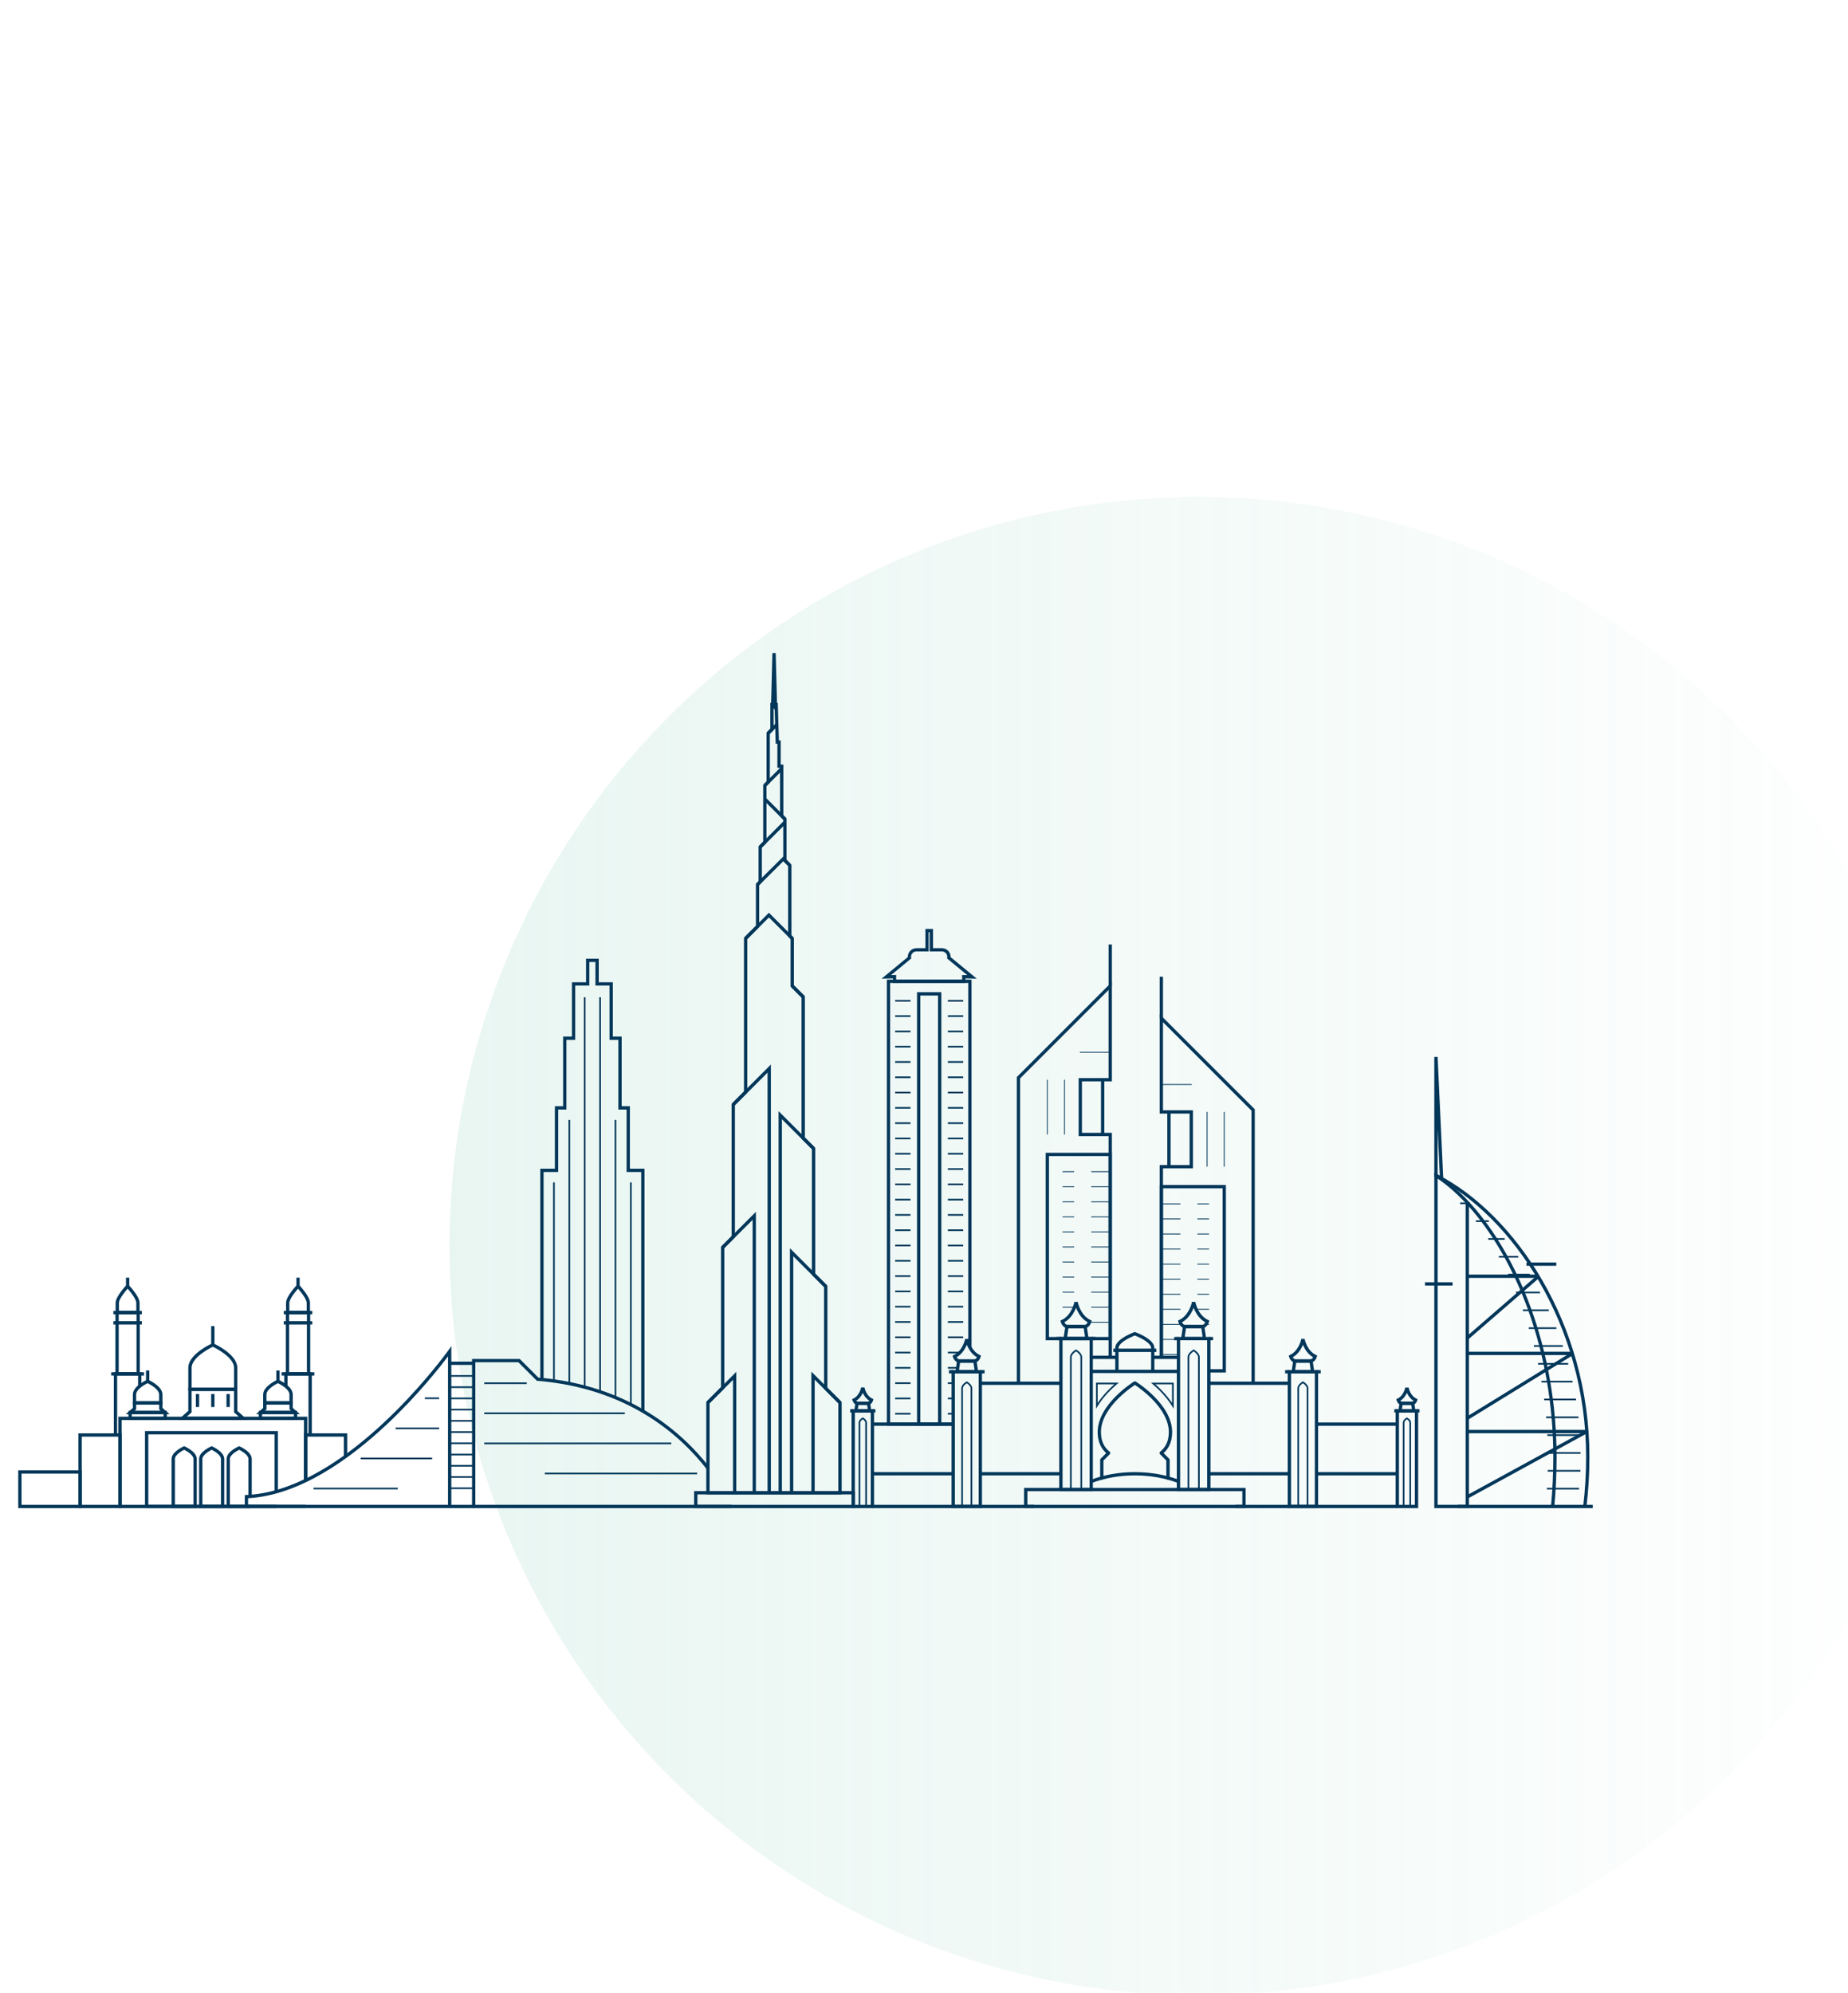 <svg xmlns="http://www.w3.org/2000/svg" version="1.1" viewBox="0 0 740 280" width="230" height="248">                                <defs>
    <style>
        .cls-1 {
        fill: #03375a;
        }
    </style>
    <linearGradient id="custom-gradient" x1="0" y1="0.5" x2="1" y2="0.5" gradientUnits="objectBoundingBox">
        <stop offset="0" stop-color="#8fd1bd" stop-opacity="1"/>
        <stop offset="1" stop-color="#8fd1bd" stop-opacity="0"/>
    </linearGradient>



</defs>
    <g>
        <circle id="Ellipse_1888" data-name="Ellipse 1888" opacity="0.2" fill="url(#custom-gradient)" cx="480" cy="240" r="300"></circle>
        <g id="Layer_1">
            <g>
                <polygon class="cls-1" points="355.12 311.94 355.12 133.3 389.04 133.3 389.04 280.57 387.71 280.57 387.71 134.63 356.44 134.63 356.44 310.62 381.71 310.62 381.71 311.94 355.12 311.94 355.12 311.94"/>
                <path class="cls-1" d="M367.21,311.94v-173.61h9.73v173.61h-9.73ZM376.28,311.28v-.66.66h0ZM368.54,310.62h7.07v-170.96h-7.07v170.96h0Z"/>
                <path class="cls-1" d="M372.74,134.63h-15.18v-1.83l-4.53.11,10.48-8.64s0-.07,0-.1h0c0-1.92,1.56-3.47,3.48-3.47h3.57v-7.71h3.05v7.71s3.57,0,3.57,0c1.92,0,3.47,1.56,3.47,3.47h0s0,.07,0,.1h0l10.48,8.64-4.53-.11v1.83h-13.85ZM358.89,133.3h26.38v-1.86l2.05.05-7.79-6.42.42-.51.66.09-.66-.09-.42.51-.29-.24.05-.37c.02-.11.02-.21.02-.3h0c0-1.19-.96-2.15-2.15-2.15h-4.9v-7.71h-.4v7.71h-4.9c-1.19,0-2.15.96-2.15,2.15h0c0,.09,0,.19.02.3h0l.05.37-8.07,6.65,2.05-.05v1.86h0Z"/>
                <g>
                    <g>
                        <polygon class="cls-1" points="358.44 142.11 358.44 141.45 364.6 141.45 364.6 142.11 358.44 142.11 358.44 142.11"/>
                        <polygon class="cls-1" points="358.44 148.23 358.44 147.57 364.6 147.57 364.6 148.23 358.44 148.23 358.44 148.23"/>
                        <polygon class="cls-1" points="358.44 154.36 358.44 153.69 364.6 153.69 364.6 154.36 358.44 154.36 358.44 154.36"/>
                        <polygon class="cls-1" points="358.44 160.48 358.44 159.82 364.6 159.82 364.6 160.48 358.44 160.48 358.44 160.48"/>
                        <polygon class="cls-1" points="358.44 166.6 358.44 165.94 364.6 165.94 364.6 166.6 358.44 166.6 358.44 166.6"/>
                        <polygon class="cls-1" points="358.44 172.73 358.44 172.06 364.6 172.06 364.6 172.73 358.44 172.73 358.44 172.73"/>
                        <polygon class="cls-1" points="358.44 178.85 358.44 178.19 364.6 178.19 364.6 178.85 358.44 178.85 358.44 178.85"/>
                        <polygon class="cls-1" points="358.44 184.97 358.44 184.31 364.6 184.31 364.6 184.97 358.44 184.97 358.44 184.97"/>
                        <polygon class="cls-1" points="358.44 191.1 358.44 190.43 364.6 190.43 364.6 191.1 358.44 191.1 358.44 191.1"/>
                        <polygon class="cls-1" points="358.44 197.22 358.44 196.56 364.6 196.56 364.6 197.22 358.44 197.22 358.44 197.22"/>
                        <polygon class="cls-1" points="358.44 203.35 358.44 202.68 364.6 202.68 364.6 203.35 358.44 203.35 358.44 203.35"/>
                        <polygon class="cls-1" points="358.44 209.47 358.44 208.81 364.6 208.81 364.6 209.47 358.44 209.47 358.44 209.47"/>
                        <polygon class="cls-1" points="358.44 215.59 358.44 214.93 364.6 214.93 364.6 215.59 358.44 215.59 358.44 215.59"/>
                        <polygon class="cls-1" points="358.44 221.72 358.44 221.05 364.6 221.05 364.6 221.72 358.44 221.72 358.44 221.72"/>
                        <polygon class="cls-1" points="358.44 227.84 358.44 227.18 364.6 227.18 364.6 227.84 358.44 227.84 358.44 227.84"/>
                        <polygon class="cls-1" points="358.44 233.96 358.44 233.3 364.6 233.3 364.6 233.96 358.44 233.96 358.44 233.96"/>
                        <polygon class="cls-1" points="358.44 240.09 358.44 239.42 364.6 239.42 364.6 240.09 358.44 240.09 358.44 240.09"/>
                        <polygon class="cls-1" points="358.44 246.21 358.44 245.55 364.6 245.55 364.6 246.21 358.44 246.21 358.44 246.21"/>
                        <polygon class="cls-1" points="358.44 252.34 358.44 251.67 364.6 251.67 364.6 252.34 358.44 252.34 358.44 252.34"/>
                        <polygon class="cls-1" points="358.44 258.46 358.44 257.8 364.6 257.8 364.6 258.46 358.44 258.46 358.44 258.46"/>
                        <polygon class="cls-1" points="358.44 264.58 358.44 263.92 364.6 263.92 364.6 264.58 358.44 264.58 358.44 264.58"/>
                        <polygon class="cls-1" points="358.44 270.71 358.44 270.04 364.6 270.04 364.6 270.71 358.44 270.71 358.44 270.71"/>
                        <polygon class="cls-1" points="358.44 276.83 358.44 276.17 364.6 276.17 364.6 276.83 358.44 276.83 358.44 276.83"/>
                        <polygon class="cls-1" points="358.44 289.08 358.44 288.41 364.6 288.41 364.6 289.08 358.44 289.08 358.44 289.08"/>
                        <polygon class="cls-1" points="358.44 282.95 358.44 282.29 364.6 282.29 364.6 282.95 358.44 282.95 358.44 282.95"/>
                        <polygon class="cls-1" points="358.44 295.2 358.44 294.54 364.6 294.54 364.6 295.2 358.44 295.2 358.44 295.2"/>
                        <polygon class="cls-1" points="358.44 301.32 358.44 300.66 364.6 300.66 364.6 301.32 358.44 301.32 358.44 301.32"/>
                        <polygon class="cls-1" points="358.44 307.45 358.44 306.78 364.6 306.78 364.6 307.45 358.44 307.45 358.44 307.45"/>
                    </g>
                    <g>
                        <polygon class="cls-1" points="379.55 142.11 379.55 141.45 385.71 141.45 385.71 142.11 379.55 142.11 379.55 142.11"/>
                        <polygon class="cls-1" points="379.55 148.23 379.55 147.57 385.71 147.57 385.71 148.23 379.55 148.23 379.55 148.23"/>
                        <polygon class="cls-1" points="379.55 154.36 379.55 153.69 385.71 153.69 385.71 154.36 379.55 154.36 379.55 154.36"/>
                        <polygon class="cls-1" points="379.55 160.48 379.55 159.82 385.71 159.82 385.71 160.48 379.55 160.48 379.55 160.48"/>
                        <polygon class="cls-1" points="379.55 166.6 379.55 165.94 385.71 165.94 385.71 166.6 379.55 166.6 379.55 166.6"/>
                        <polygon class="cls-1" points="379.55 172.73 379.55 172.06 385.71 172.06 385.71 172.73 379.55 172.73 379.55 172.73"/>
                        <polygon class="cls-1" points="379.55 178.85 379.55 178.19 385.71 178.19 385.71 178.85 379.55 178.85 379.55 178.85"/>
                        <polygon class="cls-1" points="379.55 184.97 379.55 184.31 385.71 184.31 385.71 184.97 379.55 184.97 379.55 184.97"/>
                        <polygon class="cls-1" points="379.55 191.1 379.55 190.43 385.71 190.43 385.71 191.1 379.55 191.1 379.55 191.1"/>
                        <polygon class="cls-1" points="379.55 197.22 379.55 196.56 385.71 196.56 385.71 197.22 379.55 197.22 379.55 197.22"/>
                        <polygon class="cls-1" points="379.55 203.35 379.55 202.68 385.71 202.68 385.71 203.35 379.55 203.35 379.55 203.35"/>
                        <polygon class="cls-1" points="379.55 209.47 379.55 208.81 385.71 208.81 385.71 209.47 379.55 209.47 379.55 209.47"/>
                        <polygon class="cls-1" points="379.55 215.59 379.55 214.93 385.71 214.93 385.71 215.59 379.55 215.59 379.55 215.59"/>
                        <polygon class="cls-1" points="379.55 221.72 379.55 221.05 385.71 221.05 385.71 221.72 379.55 221.72 379.55 221.72"/>
                        <polygon class="cls-1" points="379.55 227.84 379.55 227.18 385.71 227.18 385.71 227.84 379.55 227.84 379.55 227.84"/>
                        <polygon class="cls-1" points="379.55 233.96 379.55 233.3 385.71 233.3 385.71 233.96 379.55 233.96 379.55 233.96"/>
                        <polygon class="cls-1" points="379.55 240.09 379.55 239.42 385.71 239.42 385.71 240.09 379.55 240.09 379.55 240.09"/>
                        <polygon class="cls-1" points="379.55 246.21 379.55 245.55 385.71 245.55 385.71 246.21 379.55 246.21 379.55 246.21"/>
                        <polygon class="cls-1" points="379.55 252.34 379.55 251.67 385.71 251.67 385.71 252.34 379.55 252.34 379.55 252.34"/>
                        <polygon class="cls-1" points="379.55 258.46 379.55 257.8 385.71 257.8 385.71 258.46 379.55 258.46 379.55 258.46"/>
                        <polygon class="cls-1" points="379.55 264.58 379.55 263.92 385.71 263.92 385.71 264.58 379.55 264.58 379.55 264.58"/>
                        <polygon class="cls-1" points="379.55 270.71 379.55 270.04 385.71 270.04 385.71 270.71 379.55 270.71 379.55 270.71"/>
                        <polygon class="cls-1" points="379.55 276.83 379.55 276.17 385.71 276.17 385.71 276.83 379.55 276.83 379.55 276.83"/>
                        <polygon class="cls-1" points="379.55 289.08 379.55 288.41 383.47 288.41 383.47 289.08 379.55 289.08 379.55 289.08"/>
                        <polygon class="cls-1" points="379.55 282.95 379.55 282.29 384.38 282.29 384.38 282.95 379.55 282.95 379.55 282.95"/>
                        <polygon class="cls-1" points="379.55 295.2 379.55 294.54 381.71 294.54 381.71 295.2 379.55 295.2 379.55 295.2"/>
                        <polygon class="cls-1" points="379.55 301.32 379.55 300.66 381.71 300.66 381.71 301.32 379.55 301.32 379.55 301.32"/>
                        <polygon class="cls-1" points="379.55 307.45 379.55 306.78 381.71 306.78 381.71 307.45 379.55 307.45 379.55 307.45"/>
                    </g>
                </g>
            </g>
            <g>
                <polygon class="cls-1" points="407.16 295.21 407.16 172.31 445.24 134.23 445.24 174.03 433.25 174.03 433.25 194.64 445.24 194.64 445.24 284.82 443.91 284.82 443.91 195.97 431.92 195.97 431.92 172.7 443.91 172.7 443.91 137.43 408.48 172.86 408.48 295.21 407.16 295.21 407.16 295.21"/>
                <polygon class="cls-1" points="426.1 195.31 426.1 173.37 426.43 173.37 426.43 195.31 426.1 195.31 426.1 195.31"/>
                <polygon class="cls-1" points="419.22 195.31 419.22 173.37 419.55 173.37 419.55 195.31 419.22 195.31 419.22 195.31"/>
                <polygon class="cls-1" points="432.4 162.56 432.4 162.23 444.58 162.23 444.58 162.56 432.4 162.56 432.4 162.56"/>
                <path class="cls-1" d="M418.72,277.71v-75.08h26.52v75.08h-26.52ZM444.58,277.05v-.66.66h0ZM420.05,276.38h23.87v-72.43h-23.87v72.43h0Z"/>
                <g>
                    <g>
                        <polygon class="cls-1" points="436.95 210.36 436.95 210.03 444.58 210.03 444.58 210.36 436.95 210.36 436.95 210.36"/>
                        <polygon class="cls-1" points="425.47 210.36 425.47 210.03 430.13 210.03 430.13 210.36 425.47 210.36 425.47 210.36"/>
                    </g>
                    <g>
                        <polygon class="cls-1" points="436.95 216.39 436.95 216.06 444.58 216.06 444.58 216.39 436.95 216.39 436.95 216.39"/>
                        <polygon class="cls-1" points="425.47 216.39 425.47 216.06 430.13 216.06 430.13 216.39 425.47 216.39 425.47 216.39"/>
                    </g>
                    <g>
                        <polygon class="cls-1" points="436.95 222.42 436.95 222.09 444.58 222.09 444.58 222.42 436.95 222.42 436.95 222.42"/>
                        <polygon class="cls-1" points="425.47 222.42 425.47 222.09 430.13 222.09 430.13 222.42 425.47 222.42 425.47 222.42"/>
                    </g>
                    <g>
                        <polygon class="cls-1" points="436.95 228.45 436.95 228.12 444.58 228.12 444.58 228.45 436.95 228.45 436.95 228.45"/>
                        <polygon class="cls-1" points="425.47 228.45 425.47 228.12 430.13 228.12 430.13 228.45 425.47 228.45 425.47 228.45"/>
                    </g>
                    <g>
                        <polygon class="cls-1" points="436.95 234.48 436.95 234.15 444.58 234.15 444.58 234.48 436.95 234.48 436.95 234.48"/>
                        <polygon class="cls-1" points="425.47 234.48 425.47 234.15 430.13 234.15 430.13 234.48 425.47 234.48 425.47 234.48"/>
                    </g>
                    <g>
                        <polygon class="cls-1" points="436.95 240.51 436.95 240.18 444.58 240.18 444.58 240.51 436.95 240.51 436.95 240.51"/>
                        <polygon class="cls-1" points="425.47 240.51 425.47 240.18 430.13 240.18 430.13 240.51 425.47 240.51 425.47 240.51"/>
                    </g>
                    <g>
                        <polygon class="cls-1" points="436.95 246.54 436.95 246.21 444.58 246.21 444.58 246.54 436.95 246.54 436.95 246.54"/>
                        <polygon class="cls-1" points="425.47 246.54 425.47 246.21 430.13 246.21 430.13 246.54 425.47 246.54 425.47 246.54"/>
                    </g>
                    <g>
                        <polygon class="cls-1" points="436.95 252.57 436.95 252.24 444.58 252.24 444.58 252.57 436.95 252.57 436.95 252.57"/>
                        <polygon class="cls-1" points="425.47 252.57 425.47 252.24 430.13 252.24 430.13 252.57 425.47 252.57 425.47 252.57"/>
                    </g>
                    <g>
                        <polygon class="cls-1" points="436.95 258.6 436.95 258.27 444.58 258.27 444.58 258.6 436.95 258.6 436.95 258.6"/>
                        <polygon class="cls-1" points="425.47 258.6 425.47 258.27 430.13 258.27 430.13 258.6 425.47 258.6 425.47 258.6"/>
                    </g>
                    <g>
                        <polygon class="cls-1" points="436.95 264.63 436.95 264.3 444.58 264.3 444.58 264.63 436.95 264.63 436.95 264.63"/>
                        <polygon class="cls-1" points="425.47 264.63 425.47 264.3 430.13 264.3 430.13 264.63 425.47 264.63 425.47 264.63"/>
                    </g>
                    <polygon class="cls-1" points="436.95 270.66 436.95 270.33 444.58 270.33 444.58 270.66 436.95 270.66 436.95 270.66"/>
                </g>
                <polygon class="cls-1" points="440.87 195.31 440.87 173.37 442.2 173.37 442.2 195.31 440.87 195.31 440.87 195.31"/>
                <polygon class="cls-1" points="443.92 135.83 443.92 119.23 445.24 119.23 445.24 135.83 443.92 135.83 443.92 135.83"/>
            </g>
            <g>
                <polygon class="cls-1" points="256.76 306.07 256.76 210.33 250.91 210.33 250.91 185.31 247.61 185.31 247.61 157.42 244.08 157.42 244.08 135.67 238.43 135.67 238.43 126.24 235.99 126.24 235.99 135.67 230.34 135.67 230.34 157.42 226.81 157.41 226.81 185.31 223.52 185.31 223.52 210.33 217.67 210.33 217.67 293.43 216.34 293.43 216.34 209 222.19 209 222.19 183.98 225.49 183.98 225.49 156.09 229.02 156.09 229.02 134.35 234.67 134.35 234.67 124.91 239.76 124.91 239.76 134.35 245.41 134.35 245.41 156.09 248.94 156.09 248.94 183.98 252.23 183.98 252.23 209 258.08 209 258.08 306.07 258.08 306.07 256.76 306.07 256.76 306.07"/>
                <polygon class="cls-1" points="221.48 294 221.48 214.48 222.15 214.48 222.15 294 221.48 294 221.48 294"/>
                <polygon class="cls-1" points="227.64 295.05 227.64 189.46 228.31 189.46 228.31 295.05 227.64 295.05 227.64 295.05"/>
                <polygon class="cls-1" points="233.8 296.47 233.8 140.35 234.47 140.35 234.47 296.47 233.8 296.47 233.8 296.47"/>
                <polygon class="cls-1" points="239.96 298.32 239.96 140.35 240.63 140.35 240.63 298.32 239.96 298.32 239.96 298.32"/>
                <polygon class="cls-1" points="246.12 300.63 246.12 189.45 246.78 189.45 246.78 300.63 246.12 300.63 246.12 300.63"/>
                <polygon class="cls-1" points="252.28 303.63 252.28 214.48 252.94 214.48 252.94 303.63 252.28 303.63 252.28 303.63"/>
            </g>
            <g>
                <polygon class="cls-1" points="303.93 79.7 313.83 69.8 314.77 70.74 304.87 80.64 303.93 79.7 303.93 79.7"/>
                <polygon class="cls-1" points="305.79 61.43 306.73 60.5 314.77 68.54 313.83 69.48 305.79 61.43 305.79 61.43"/>
                <polygon class="cls-1" points="305.79 55.09 312.55 48.33 313.48 49.27 306.73 56.02 305.79 55.09 305.79 55.09"/>
                <polygon class="cls-1" points="307.14 34.15 310.57 30.72 311.51 31.66 308.07 35.09 307.14 34.15 307.14 34.15"/>
                <path class="cls-1" d="M303.81,95.68h0s0,0,0,0h0ZM302.87,94.73l10.79-10.73,3.06,3.06-.94.94-2.12-2.12-9.85,9.8-.94-.94h0Z"/>
                <polygon class="cls-1" points="307.9 108.39 299.03 117.26 298.09 116.32 307.9 106.52 317.7 116.32 316.77 117.26 307.9 108.39 307.9 108.39"/>
                <path class="cls-1" d="M282.81,339.42v-37.04l5.9-5.9v-56.22l4.25-4.25v-52.97l4.95-4.95v-61.57l4.78-4.77v-16.81l1.06-1.06v-13.98l1.86-1.86v-22.75l1.34-1.34v-19.59l1.51-1.51v-10.41h2.99l.45,15.08h.72v9.67h1.06v20.27l1.29,1.29v16.58l1.95,1.95v28.28l.99.99v19.03l4.38,4.38v56.55l4.16,4.16v50.34l4.87,4.86v40.82l5.71,5.71v37.04h-54.21ZM309.78,33.39l-1.51,1.51v19.59l-1.34,1.34v22.75l-1.86,1.86v13.98l-1.06,1.06v16.81l-4.77,4.77v61.57l-4.95,4.95v52.97l-4.25,4.25v56.22l-5.9,5.9v35.16h51.55v-35.16l-5.52-5.52.47-.47h.66-.66l-.47.47-.19-.19v-40.82l-4.87-4.87v-50.34l-4.16-4.16v-56.55l-4.38-4.38v-19.03l-.98-.99v-28.28s-1.95-1.95-1.95-1.95v-16.58s-1.29-1.29-1.29-1.29v-19.49h-1.06v-9.67h-.68l-.45-15.08h-.38v9.63h0Z"/>
                <path class="cls-1" d="M277.94,344.92v-6.83h64.36v6.83h-64.36ZM341.64,344.25v-.66.66h0ZM279.27,343.59h61.71v-4.17h-61.71v4.17h0Z"/>
                <path class="cls-1" d="M308.75,23.31l.54-20.77h0l1.33-.02.54,20.79-.54.72v1.77l-1.87-2.49h0ZM309.29,2.55l.66-.02-.66.02h0Z"/>
                <polygon class="cls-1" points="293.52 338.75 293.52 293.55 283.94 303.12 283 302.19 294.84 290.34 294.84 338.75 293.52 338.75 293.52 338.75"/>
                <path class="cls-1" d="M301.37,338.75v-109.28l-11.53,11.53-.94-.94,13.79-13.79v112.48h-1.33ZM289.84,241h0s0,0,0,0h0Z"/>
                <polygon class="cls-1" points="307.36 338.75 307.36 170.51 294.09 183.78 293.15 182.84 308.69 167.3 308.69 338.75 307.36 338.75 307.36 338.75"/>
                <polygon class="cls-1" points="324.9 338.75 324.9 290.26 336.82 302.19 336.82 302.19 335.88 303.12 326.23 293.47 326.23 338.75 324.9 338.75 324.9 338.75"/>
                <polygon class="cls-1" points="316.32 338.75 316.32 240.86 331.11 255.65 331.11 255.65 330.17 256.59 317.65 244.06 317.65 338.75 316.32 338.75 316.32 338.75"/>
                <polygon class="cls-1" points="311.77 338.75 311.77 185.97 326.25 200.44 326.25 200.44 325.31 201.38 313.1 189.17 313.1 338.75 311.77 338.75 311.77 338.75"/>
                <polygon class="cls-1" points="316.77 136.29 317.7 135.35 322.09 139.73 321.15 140.67 316.77 136.29 316.77 136.29"/>
            </g>
            <g>
                <g>
                    <path class="cls-1" d="M574.34,344.92v-133.14l.04-1.25.99.64c24.63,16.05,47.92,59.97,47.94,113.21h0c0,6.79-.32,13.45-.92,19.94h0l-1.32-.12c.61-6.45.92-13.07.92-19.82h0c.02-42.75-15.21-79.46-33.77-100.2h0v120.75h-13.86ZM575.67,343.59h11.21v-120.87c-3.65-3.89-7.41-7.17-11.21-9.76h0v130.63h0Z"/>
                    <path class="cls-1" d="M633.96,344.18c.77-6.44,1.17-13.06,1.17-19.8h0c.02-52.79-29.61-96.37-60.42-112.06h0l.6-1.18c31.35,16,61.14,59.95,61.15,113.24h0c0,6.8-.4,13.47-1.18,19.96h0s-1.32-.16-1.32-.16h0Z"/>
                    <polygon class="cls-1" points="583.66 344.92 583.66 343.59 637.8 343.59 637.8 344.92 583.66 344.92 583.66 344.92"/>
                    <polygon class="cls-1" points="587.54 252.73 587.54 251.4 616.1 251.4 616.1 252.73 587.54 252.73 587.54 252.73"/>
                    <polygon class="cls-1" points="587.54 283.62 587.54 282.29 629.76 282.29 629.76 283.62 587.54 283.62 587.54 283.62"/>
                    <polygon class="cls-1" points="587.54 314.92 587.54 313.59 635.42 313.59 635.42 314.92 587.54 314.92 587.54 314.92"/>
                    <polygon class="cls-1" points="587.1 276.32 615.66 251.57 616.53 252.57 587.97 277.32 587.1 276.32 587.1 276.32"/>
                    <polygon class="cls-1" points="587.19 308.37 629.41 282.39 630.1 283.52 587.88 309.5 587.19 308.37 587.19 308.37"/>
                    <polygon class="cls-1" points="587.22 339.85 635.1 313.67 635.73 314.83 587.85 341.02 587.22 339.85 587.22 339.85"/>
                    <polygon class="cls-1" points="570.61 255.8 570.61 254.47 581.66 254.47 581.66 255.8 570.61 255.8 570.61 255.8"/>
                    <polygon class="cls-1" points="611.25 247.89 611.25 246.56 623.19 246.56 623.19 247.89 611.25 247.89 611.25 247.89"/>
                </g>
                <g>
                    <polygon class="cls-1" points="595.95 237.47 595.95 236.8 602.52 236.8 602.52 237.47 595.95 237.47 595.95 237.47"/>
                    <polygon class="cls-1" points="600.19 244.61 600.19 243.94 607.94 243.94 607.94 244.61 600.19 244.61 600.19 244.61"/>
                    <polygon class="cls-1" points="584.69 223.18 584.69 222.52 588.61 222.52 588.61 223.18 584.69 223.18 584.69 223.18"/>
                    <polygon class="cls-1" points="590.99 230.32 590.99 229.66 596.19 229.66 596.19 230.32 590.99 230.32 590.99 230.32"/>
                    <polygon class="cls-1" points="603.86 251.75 603.86 251.08 612.61 251.08 612.61 251.75 603.86 251.75 603.86 251.75"/>
                    <polygon class="cls-1" points="607.05 258.89 607.05 258.23 616.68 258.23 616.68 258.89 607.05 258.89 607.05 258.89"/>
                    <polygon class="cls-1" points="609.8 266.03 609.8 265.37 620.2 265.37 620.2 266.03 609.8 266.03 609.8 266.03"/>
                    <polygon class="cls-1" points="612.18 273.17 612.18 272.51 623.23 272.51 623.23 273.17 612.18 273.17 612.18 273.17"/>
                    <polygon class="cls-1" points="614.2 280.31 614.2 279.65 625.81 279.65 625.81 280.31 614.2 280.31 614.2 280.31"/>
                    <polygon class="cls-1" points="615.89 287.45 615.89 286.79 627.96 286.79 627.96 287.45 615.89 287.45 615.89 287.45"/>
                    <polygon class="cls-1" points="617.26 294.6 617.26 293.93 629.71 293.93 629.71 294.6 617.26 294.6 617.26 294.6"/>
                    <polygon class="cls-1" points="618.32 301.74 618.32 301.07 631.07 301.07 631.07 301.74 618.32 301.74 618.32 301.74"/>
                    <polygon class="cls-1" points="619.1 308.88 619.1 308.21 632.06 308.21 632.06 308.88 619.1 308.88 619.1 308.88"/>
                    <polygon class="cls-1" points="619.59 316.02 619.59 315.36 632.68 315.36 632.68 316.02 619.59 316.02 619.59 316.02"/>
                    <polygon class="cls-1" points="619.79 323.16 619.79 322.5 632.92 322.5 632.92 323.16 619.79 323.16 619.79 323.16"/>
                    <polygon class="cls-1" points="619.72 330.3 619.72 329.64 632.86 329.64 632.86 330.3 619.72 330.3 619.72 330.3"/>
                    <polygon class="cls-1" points="619.42 337.44 619.42 336.78 632.32 336.78 632.32 337.44 619.42 337.44 619.42 337.44"/>
                </g>
                <path class="cls-1" d="M574.34,212.11v-47.85l1.33-.03,2.31,49.88-3.63-2h0ZM575.67,211.33l.87.48-.87-18.84v18.36h0ZM574.34,164.3l.66-.03-.66.03h0Z"/>
            </g>
            <g>
                <g>
                    <path class="cls-1" d="M410.07,344.92v-8.11h88.73v8.11h-88.73ZM498.13,344.25v-.66.66h0ZM411.4,343.59h86.07v-5.46h-86.07v5.46h0Z"/>
                    <path class="cls-1" d="M467.03,332.86v-7.01l-2.54-2.54c-.13-.13-.2-.32-.19-.51h0c.01-.19.1-.36.25-.48h0c2.12-1.7,3.47-4.1,3.48-7.86h0c0-4.49-2.61-8.73-5.62-12.07h0c-3.01-3.34-6.38-5.75-7.72-6.65h0c-.09-.06-.17-.11-.24-.16h0c-.07.05-.15.1-.24.16h0c-.38.26-.93.64-1.59,1.13h0c-1.32.98-3.07,2.4-4.83,4.15h0c-3.52,3.5-6.95,8.31-6.93,13.44h0c.01,3.76,1.36,6.16,3.48,7.87h0c.15.12.24.29.25.48h0c0,.19-.06.37-.19.51h0l-2.54,2.54v7.02c0,.37-.3.66-.66.66h0c-.37,0-.66-.3-.66-.66h0v-7.29c0-.17.07-.35.19-.47h0l2.23-2.23c-2.1-1.9-3.43-4.66-3.42-8.43h0c.01-5.73,3.71-10.76,7.32-14.38h0c3.46-3.46,6.9-5.64,7.22-5.84h0s.03-.02.05-.03h0c.21-.12.47-.11.67.02h0s3.62,2.24,7.25,5.86h0c3.61,3.62,7.3,8.64,7.32,14.38h0c.01,3.76-1.32,6.52-3.42,8.42h0l2.23,2.23c.12.12.2.29.2.47h0v7.29h0c0,.37-.3.66-.66.66h0c-.37,0-.66-.3-.66-.66h0Z"/>
                    <g>
                        <g>
                            <g>
                                <g>
                                    <path class="cls-1" d="M424.15,338.13v-61.75h12.81v.66-.66h.66v61.75h-13.48ZM425.48,336.81h10.82v-59.1h-10.82v59.1h0Z"/>
                                    <path class="cls-1" d="M425.76,277.71l.92-6.15h7.85v.66l-.66.1.66-.1v-.66h.57l.92,6.15h-10.26ZM427.3,276.38h7.18l-.52-3.5h-6.13l-.52,3.5h0Z"/>
                                    <path class="cls-1" d="M425.32,271.57c-.41-.62-.55-1.19-.56-1.23h0l-.13-.53.49-.23c3.57-1.64,4.84-6.03,5.07-7.08h0c.03-.15.05-.22.05-.22h0l.43.08.87-.08s.01.07.05.22h0c.03.15.09.37.17.64h0c.16.54.41,1.28.8,2.08h0c.77,1.61,2.06,3.41,4.1,4.37h0l.49.23-.13.53s-.15.61-.56,1.23h0c-.39.61-1.16,1.32-2.3,1.32h-2.6s-3.93,0-3.93,0h0c-1.14,0-1.9-.71-2.29-1.32h0ZM426.42,270.83c.29.41.64.72,1.2.73h2.6s3.93,0,3.93,0c.5,0,.81-.24,1.09-.58h0c.12-.16.22-.33.3-.49h0c-2.11-1.18-3.4-3.08-4.19-4.71h0c-.18-.38-.34-.74-.47-1.08h0c-.13.34-.29.7-.47,1.08h0c-.78,1.63-2.08,3.53-4.19,4.71h0c.05.11.12.22.19.34h0ZM430.24,262.51l.65-.12-.65.12h0ZM430.89,262.39h0,0Z"/>
                                    <path class="cls-1" d="M428.46,337.8v-53.35c0-.91.61-1.63,1.15-2.15h0c.55-.52,1.09-.82,1.11-.83h0l.16-.1.17.1s.55.32,1.11.83h0c.55.52,1.14,1.24,1.15,2.15h0v53.35h-4.85ZM430.75,282.24c-.19.13-.44.32-.68.55h0c-.5.46-.95,1.08-.94,1.66h0v52.69h3.52v-52.69c.03-.87-1.05-1.83-1.62-2.21h0c-.05-.04-.1-.07-.14-.09h0s-.09.06-.14.09h0ZM430.73,282.05l.17-.29-.17.29h0Z"/>
                                </g>
                                <g>
                                    <path class="cls-1" d="M381.04,344.92v-55.27h11.51v.66-.66h.66v55.27h-12.17ZM382.37,343.59h9.52v-52.62h-9.52v52.62h0Z"/>
                                    <path class="cls-1" d="M382.47,290.97l.84-5.64h7.07v.66l-.66.1.66-.1v-.66h.57l.84,5.64h-9.32ZM384.01,289.65h6.24l-.44-2.98h-5.35l-.44,2.98h0Z"/>
                                    <path class="cls-1" d="M382.1,285.46c-.37-.56-.5-1.08-.51-1.12h0l-.13-.53.49-.23c3.15-1.44,4.29-5.34,4.49-6.28h0c.03-.13.04-.19.04-.19h0l.43.08.87-.08s.01.06.04.19h0c.03.13.08.32.15.56h0c.14.48.36,1.14.71,1.85h0c.69,1.43,1.83,3.03,3.63,3.87h0l.5.23-.13.53s-.14.56-.51,1.12h0c-.36.55-1.06,1.21-2.11,1.21h-5.84c-1.05,0-1.75-.66-2.11-1.21h0ZM390.05,285.34c.42,0,.67-.19.91-.49h0c.09-.11.17-.24.23-.36h0c-1.86-1.07-3.01-2.76-3.71-4.2h0c-.13-.28-.25-.55-.35-.8h0c-.1.26-.22.52-.35.8h0c-.7,1.44-1.84,3.13-3.71,4.2h0c.04.08.08.16.14.23h0c.25.36.54.61,1.01.62h2.25s3.58,0,3.58,0h0ZM386.48,277.34l.65-.12-.65.12h0ZM387.13,277.22h0s0,0,0,0h0Z"/>
                                    <path class="cls-1" d="M384.93,344.59v-47.66c0-.83.55-1.48,1.04-1.94h0c.5-.46.98-.74.99-.75h0l.17-.09.17.09s.5.29.99.75h0c.49.46,1.03,1.12,1.04,1.94h0v47.66h-4.4ZM387.03,294.98c-.17.11-.39.28-.61.49h0c-.44.41-.84.96-.83,1.46h0v47h3.07v-47c.03-.75-.92-1.61-1.43-1.94h0s-.07-.05-.1-.07h0s-.07.04-.1.07h0ZM386.96,294.8l.17-.29-.17.29h0Z"/>
                                </g>
                                <g>
                                    <path class="cls-1" d="M340.98,344.92v-39.61h8.36v.66-.66h.66v39.61h-9.02ZM342.31,343.59h6.37v-36.96h-6.37v36.96h0Z"/>
                                    <path class="cls-1" d="M341.96,306.63l.65-4.38h5.18v.66l-.66.1.66-.1v-.66h.57l.65,4.38h-7.06ZM343.5,305.31h3.98l-.26-1.73h-3.47l-.26,1.73h0Z"/>
                                    <path class="cls-1" d="M341.76,302.63c-.28-.43-.38-.81-.39-.85h0l-.13-.53.49-.23c2.14-.97,2.94-3.68,3.08-4.32h0c.02-.09.03-.13.03-.13h1.31s0,.04.03.13h0c.02.09.05.22.1.39h0c.1.33.25.79.49,1.28h0c.48.99,1.26,2.08,2.48,2.65h0l.49.23-.13.53s-.11.42-.39.85h0c-.27.42-.83.95-1.66.94h-1.41s0,0,0,0h-2.74c-.83,0-1.38-.52-1.65-.94h0ZM343.42,302.25h4.14c.23,0,.35-.09.5-.27h0s.04-.05.05-.07h0c-1.27-.79-2.06-1.96-2.54-2.97h0c-.03-.06-.05-.11-.08-.16h0c-.02.05-.05.11-.08.16h0c-.48,1-1.27,2.18-2.54,2.97h0c.16.22.3.34.55.34h0ZM344.84,296.8l.65-.12-.65.12h0Z"/>
                                    <path class="cls-1" d="M343.83,344.59v-33.92c0-.64.41-1.11.77-1.45h0c.36-.34.71-.54.72-.54h0l.17-.1.17.1s.36.21.72.54h0c.36.34.76.81.77,1.45h0v33.92h-3.31ZM345.47,309.36c-.11.08-.27.2-.42.34h0c-.31.28-.57.66-.56.96h0v33.26h1.99v-33.26c.03-.46-.62-1.07-.97-1.3h0s-.01,0-.02-.01h0s-.01,0-.02.01h0ZM345.32,309.25l.17-.29-.17.29h0Z"/>
                                </g>
                                <polygon class="cls-1" points="392.55 295.58 392.55 294.25 424.82 294.25 424.82 295.58 392.55 295.58 392.55 295.58"/>
                                <polygon class="cls-1" points="349.34 311.94 349.34 310.62 381.71 310.62 381.71 311.94 349.34 311.94 349.34 311.94"/>
                                <polygon class="cls-1" points="349.34 344.92 349.34 343.59 414.1 343.59 414.1 344.92 349.34 344.92 349.34 344.92"/>
                                <polygon class="cls-1" points="349.34 331.81 349.34 330.49 381.71 330.49 381.71 331.81 349.34 331.81 349.34 331.81"/>
                                <polygon class="cls-1" points="392.55 331.81 392.55 330.49 424.82 330.49 424.82 331.81 392.55 331.81 392.55 331.81"/>
                            </g>
                            <polygon class="cls-1" points="423.1 277.71 423.1 276.38 424.82 276.38 424.82 277.71 423.1 277.71 423.1 277.71"/>
                            <polygon class="cls-1" points="392.55 290.97 392.55 289.65 394.26 289.65 394.26 290.97 392.55 290.97 392.55 290.97"/>
                            <polygon class="cls-1" points="379.99 290.97 379.99 289.65 381.71 289.65 381.71 290.97 379.99 290.97 379.99 290.97"/>
                            <polygon class="cls-1" points="340.43 306.63 340.43 305.31 341.64 305.31 341.64 306.63 340.43 306.63 340.43 306.63"/>
                            <polygon class="cls-1" points="349.34 306.63 349.34 305.31 350.55 305.31 350.55 306.63 349.34 306.63 349.34 306.63"/>
                            <polygon class="cls-1" points="436.96 277.71 436.96 276.38 438.67 276.38 438.67 277.71 436.96 277.71 436.96 277.71"/>
                        </g>
                        <g>
                            <g>
                                <g>
                                    <path class="cls-1" d="M471.24,338.13v-61.75h13.48v61.75h-13.48ZM472.57,336.8h10.82v-59.1h-10.82v59.1h0Z"/>
                                    <path class="cls-1" d="M472.85,277.71l.83-5.59.08-.57h8.42l.92,6.15h-10.26ZM474.39,276.38h7.18l-.52-3.5h-6.13l-.52,3.5h0Z"/>
                                    <path class="cls-1" d="M481.24,272.88h-6.54c-1.14,0-1.91-.71-2.3-1.32h0c-.41-.62-.55-1.19-.56-1.23h0l-.13-.53.49-.23c3.57-1.64,4.84-6.03,5.07-7.08h0c.03-.15.05-.22.05-.22h0l.87.08.43-.08s.01.07.05.22h0c.03.15.09.36.17.63h0c.16.54.41,1.28.8,2.08h0c.77,1.61,2.07,3.41,4.11,4.37h0l.49.23-.13.53s-.15.61-.56,1.23h0c-.39.61-1.15,1.32-2.29,1.32h0ZM481.24,271.56c.5,0,.81-.24,1.09-.58h0c.12-.15.22-.33.3-.48h0c-2.11-1.18-3.4-3.08-4.19-4.71h0c-.18-.38-.34-.74-.47-1.08h0c-.13.34-.29.7-.47,1.08h0c-.78,1.63-2.08,3.53-4.19,4.71h0c.05.11.11.22.19.34h0c.29.41.63.72,1.2.73h3.93s2.6,0,2.6,0h0Z"/>
                                    <path class="cls-1" d="M475.55,337.8v-53.35c0-.91.61-1.63,1.15-2.15h0c.55-.51,1.09-.82,1.11-.83h0l.17-.1.17.1s.55.32,1.11.83h0c.55.52,1.14,1.24,1.15,2.15h0v53.35h-4.85ZM477.84,282.24c-.19.13-.44.32-.68.55h0c-.5.46-.95,1.08-.94,1.66h0v52.69h3.52v-52.69c.03-.87-1.05-1.83-1.62-2.21h0c-.05-.04-.1-.07-.14-.09h0s-.09.06-.14.09h0Z"/>
                                </g>
                                <g>
                                    <path class="cls-1" d="M515.65,344.92v-55.27h12.17v55.27h-12.17ZM516.98,343.59h9.52v-52.62h-9.52v52.62h0Z"/>
                                    <path class="cls-1" d="M517.07,290.97l.76-5.07.08-.57h7.64l.84,5.64h-9.32ZM518.61,289.65h6.24l-.44-2.98h-5.35l-.44,2.98h0Z"/>
                                    <path class="cls-1" d="M524.65,286.66h-3.58s-2.25,0-2.25,0c-1.05,0-1.75-.65-2.11-1.21h0c-.37-.56-.5-1.08-.51-1.12h0l-.13-.53.49-.23c3.15-1.44,4.29-5.34,4.49-6.28h0c.03-.13.04-.19.04-.19h0l.88.08.43-.08s.01.06.04.19h0c.03.13.08.32.15.56h0c.14.48.37,1.14.71,1.85h0c.69,1.43,1.83,3.03,3.63,3.86h0l.5.23-.13.53s-.14.56-.51,1.12h0c-.36.55-1.06,1.21-2.11,1.21h0ZM524.65,285.34c.42,0,.67-.19.92-.49h0c.09-.11.17-.24.23-.36h0c-1.86-1.07-3.01-2.76-3.71-4.2h0c-.13-.28-.25-.55-.35-.8h0c-.1.26-.22.52-.35.8h0c-.7,1.44-1.84,3.13-3.71,4.2h0c.04.08.08.16.14.23h0c.25.36.54.61,1.01.62h3.58s2.25,0,2.25,0h0Z"/>
                                    <path class="cls-1" d="M519.54,344.59v-47.67c0-.83.55-1.48,1.04-1.94h0c.5-.46.98-.74.99-.75h0l.16-.09.17.09s.5.29.99.75h0c.49.46,1.03,1.11,1.04,1.94h0v47.67h-4.4ZM521.63,294.98c-.17.12-.39.28-.61.49h0c-.44.41-.84.96-.83,1.46h0v47h3.07v-47c.03-.75-.92-1.61-1.43-1.94h0s-.07-.05-.1-.07h0s-.07.04-.1.07h0Z"/>
                                </g>
                                <g>
                                    <path class="cls-1" d="M558.86,344.92v-39.61h9.02v39.61h-9.02ZM560.19,343.59h6.37v-36.96h-6.37v36.96h0Z"/>
                                    <path class="cls-1" d="M559.85,306.63l.57-3.82.08-.57h5.75l.65,4.38h-7.06ZM561.38,305.31h3.98l-.26-1.73h-3.47l-.26,1.73h0Z"/>
                                    <path class="cls-1" d="M565.45,303.58h-4.14c-.83,0-1.39-.52-1.66-.94h0c-.28-.43-.38-.81-.39-.85h0l-.13-.53.49-.23c2.14-.97,2.94-3.68,3.08-4.32h0c.02-.09.03-.13.03-.13h0l.88.08.43-.08s0,.04.03.13h0c.02.09.05.22.1.39h0c.1.33.25.79.49,1.28h0c.48.99,1.26,2.08,2.48,2.65h0l.49.23-.13.53s-.1.42-.39.85h0c-.27.42-.83.94-1.65.94h0ZM561.31,302.25h4.14c.22,0,.35-.09.5-.27h0s.03-.05.05-.07h0c-1.27-.79-2.06-1.97-2.54-2.97h0c-.03-.06-.05-.11-.08-.16h0c-.02.05-.05.11-.08.16h0c-.48,1-1.27,2.18-2.54,2.97h0c.16.22.3.34.55.34h0Z"/>
                                    <path class="cls-1" d="M561.72,344.59v-33.92c0-.63.41-1.11.77-1.45h0c.36-.34.71-.54.72-.54h0l.17-.09.17.09s.36.21.72.54h0c.36.34.76.81.77,1.45h0v33.92h-3.32ZM563.36,309.36c-.11.08-.27.2-.42.34h0c-.31.28-.57.66-.56.96h0v33.26h1.99v-33.26c.03-.46-.62-1.07-.98-1.3h0s-.01,0-.02-.01h0s-.01,0-.02.01h0Z"/>
                                </g>
                                <polygon class="cls-1" points="484.05 295.58 484.05 294.25 516.31 294.25 516.31 295.58 484.05 295.58 484.05 295.58"/>
                                <polygon class="cls-1" points="527.16 311.94 527.16 310.62 559.53 310.62 559.53 311.94 527.16 311.94 527.16 311.94"/>
                                <polygon class="cls-1" points="494.76 344.92 494.76 343.59 559.53 343.59 559.53 344.92 494.76 344.92 494.76 344.92"/>
                                <polygon class="cls-1" points="527.16 331.81 527.16 330.49 559.53 330.49 559.53 331.81 527.16 331.81 527.16 331.81"/>
                                <polygon class="cls-1" points="484.05 331.81 484.05 330.49 516.31 330.49 516.31 331.81 484.05 331.81 484.05 331.81"/>
                            </g>
                            <polygon class="cls-1" points="484.05 277.71 484.05 276.38 485.76 276.38 485.76 277.71 484.05 277.71 484.05 277.71"/>
                            <polygon class="cls-1" points="514.6 290.97 514.6 289.65 516.31 289.65 516.31 290.97 514.6 290.97 514.6 290.97"/>
                            <polygon class="cls-1" points="527.16 290.97 527.16 289.65 528.87 289.65 528.87 290.97 527.16 290.97 527.16 290.97"/>
                            <polygon class="cls-1" points="567.23 306.63 567.23 305.31 568.43 305.31 568.43 306.63 567.23 306.63 567.23 306.63"/>
                            <polygon class="cls-1" points="558.32 306.63 558.32 305.31 559.53 305.31 559.53 306.63 558.32 306.63 558.32 306.63"/>
                            <polygon class="cls-1" points="470.19 277.71 470.19 276.38 471.9 276.38 471.9 277.71 470.19 277.71 470.19 277.71"/>
                        </g>
                    </g>
                    <path class="cls-1" d="M454.43,331.81c-6.29,0-12.18,1.1-17.23,3.03h0l-.47-1.24c5.21-1.98,11.26-3.11,17.7-3.11h0c6.45,0,12.5,1.13,17.71,3.11h0l-.47,1.24c-5.05-1.92-10.94-3.03-17.23-3.03h0Z"/>
                    <g>
                        <path class="cls-1" d="M438.88,294.67h9.11l-.68.58c-2.56,2.19-5.58,5.24-7.81,8.87h0l-.28-.17.28.17-.61,1v-10.46h0ZM439.54,302.83c2-2.99,4.45-5.53,6.66-7.49h-6.66s0,7.49,0,7.49h0Z"/>
                        <path class="cls-1" d="M469.37,304.13c-2.23-3.63-5.25-6.68-7.81-8.87h0l-.68-.58h8.78v.33-.33h.33v10.46l-.61-1h0ZM469.32,302.83v-7.49h-6.66c2.21,1.96,4.67,4.5,6.66,7.49h0Z"/>
                    </g>
                    <polygon class="cls-1" points="436.97 290.83 436.97 289.5 471.9 289.5 471.9 290.83 436.97 290.83 436.97 290.83"/>
                </g>
                <path class="cls-1" d="M460.95,290.16v-9.35c.03-.78-.78-1.8-2-2.66h0c-1.2-.87-2.68-1.58-3.66-2h0c-.37-.16-.67-.28-.86-.35h0c-.1.04-.24.09-.41.16h0c-.4.16-.96.4-1.57.7h0c-1.23.6-2.7,1.46-3.61,2.39h0c-.61.62-.94,1.24-.93,1.76h0v9.35h-1.33v-9.35c0-1.06.58-1.94,1.31-2.69h0c.74-.75,1.68-1.39,2.61-1.93h0c1.86-1.07,3.68-1.72,3.7-1.73h0l.22-.08.22.08s4.1,1.43,6.31,3.66h0c.73.75,1.31,1.64,1.31,2.69h0v9.35h0-1.33Z"/>
                <polygon class="cls-1" points="445.82 282.38 445.82 281.05 463.05 281.05 463.05 282.38 445.82 282.38 445.82 282.38"/>
                <polygon class="cls-1" points="436.96 285.19 436.96 283.86 447.25 283.86 447.25 285.19 436.96 285.19 436.96 285.19"/>
                <polygon class="cls-1" points="461.62 285.19 461.62 283.86 471.9 283.86 471.9 285.19 461.62 285.19 461.62 285.19"/>
            </g>
            <g>
                <polygon class="cls-1" points="180.06 292.31 180.06 291.65 189.69 291.65 189.69 292.31 180.06 292.31 180.06 292.31"/>
                <polygon class="cls-1" points="180.06 296.81 180.06 296.14 189.69 296.14 189.69 296.81 180.06 296.81 180.06 296.81"/>
                <polygon class="cls-1" points="180.06 301.3 180.06 300.64 189.69 300.64 189.69 301.3 180.06 301.3 180.06 301.3"/>
                <polygon class="cls-1" points="180.06 305.8 180.06 305.14 189.69 305.14 189.69 305.8 180.06 305.8 180.06 305.8"/>
                <polygon class="cls-1" points="180.06 310.3 180.06 309.64 189.69 309.64 189.69 310.3 180.06 310.3 180.06 310.3"/>
                <polygon class="cls-1" points="180.06 314.8 180.06 314.13 189.69 314.13 189.69 314.8 180.06 314.8 180.06 314.8"/>
                <polygon class="cls-1" points="180.06 319.29 180.06 318.63 189.69 318.63 189.69 319.29 180.06 319.29 180.06 319.29"/>
                <polygon class="cls-1" points="180.06 323.79 180.06 323.13 189.69 323.13 189.69 323.79 180.06 323.79 180.06 323.79"/>
                <polygon class="cls-1" points="180.06 328.29 180.06 327.62 189.69 327.62 189.69 328.29 180.06 328.29 180.06 328.29"/>
                <polygon class="cls-1" points="180.06 332.78 180.06 332.12 189.69 332.12 189.69 332.78 180.06 332.78 180.06 332.78"/>
                <polygon class="cls-1" points="180.06 337.28 180.06 336.62 189.69 336.62 189.69 337.28 180.06 337.28 180.06 337.28"/>
            </g>
            <path class="cls-1" d="M98.02,344.92v-5.24l.63-.03c17.73-.74,35.47-11.88,49.78-24.24h0c14.31-12.35,25.18-25.88,29.3-31.27h0c1.18-1.54,1.8-2.41,1.8-2.41h0l1.2-1.69v64.87h-82.71ZM99.34,343.59h80.06v-59.45c-3.1,4.12-11.98,15.44-24.15,26.91h0c-15.11,14.22-35.27,28.73-55.91,29.9h0v2.64h0Z"/>
            <path class="cls-1" d="M189.02,344.92v-59.74h19.1l7.46,7.46c36.37,3.05,57.55,21.84,68.41,35.8h0l-1.05.82c-10.74-13.8-31.63-32.36-67.72-35.32h0l-.24-.02-7.42-7.42h-17.22v57.09h102.6v1.33h-103.93Z"/>
            <polygon class="cls-1" points="180.06 287.57 180.06 286.25 189.69 286.25 189.69 287.57 180.06 287.57 180.06 287.57"/>
            <polygon class="cls-1" points="180.06 344.92 180.06 343.59 189.69 343.59 189.69 344.92 180.06 344.92 180.06 344.92"/>
            <polygon class="cls-1" points="193.92 295.23 193.92 294.57 210.92 294.57 210.92 295.23 193.92 295.23 193.92 295.23"/>
            <polygon class="cls-1" points="193.92 307.28 193.92 306.61 250.21 306.61 250.21 307.28 193.92 307.28 193.92 307.28"/>
            <polygon class="cls-1" points="193.92 319.32 193.92 318.66 268.81 318.66 268.81 319.32 193.92 319.32 193.92 319.32"/>
            <polygon class="cls-1" points="218.17 331.37 218.17 330.71 279.15 330.71 279.15 331.37 218.17 331.37 218.17 331.37"/>
            <polygon class="cls-1" points="170.12 301.25 170.12 300.59 175.83 300.59 175.83 301.25 170.12 301.25 170.12 301.25"/>
            <polygon class="cls-1" points="158.41 313.3 158.41 312.64 175.83 312.64 175.83 313.3 158.41 313.3 158.41 313.3"/>
            <polygon class="cls-1" points="144.43 325.35 144.43 324.68 173.03 324.68 173.03 325.35 144.43 325.35 144.43 325.35"/>
            <polygon class="cls-1" points="125.54 337.39 125.54 336.73 159.28 336.73 159.28 337.39 125.54 337.39 125.54 337.39"/>
            <g>
                <polygon class="cls-1" points="501.13 294.92 501.13 185.76 465.7 150.33 465.7 185.6 477.69 185.6 477.69 208.87 465.7 208.87 465.7 284.53 464.37 284.53 464.37 207.54 476.36 207.54 476.36 186.93 464.37 186.93 464.37 147.13 502.46 185.21 502.46 294.92 501.13 294.92 501.13 294.92"/>
                <polygon class="cls-1" points="483.18 208.2 483.18 186.26 483.52 186.26 483.52 208.2 483.18 208.2 483.18 208.2"/>
                <polygon class="cls-1" points="490.06 208.21 490.06 186.26 490.4 186.26 490.4 208.21 490.06 208.21 490.06 208.21"/>
                <polygon class="cls-1" points="465.04 175.46 465.04 175.13 477.21 175.13 477.21 175.46 465.04 175.46 465.04 175.46"/>
                <polygon class="cls-1" points="484.05 290.61 484.05 289.28 489.57 289.28 489.57 216.85 465.7 216.85 465.7 284.53 464.37 284.53 464.37 215.52 490.89 215.52 490.89 290.61 484.05 290.61 484.05 290.61"/>
                <g>
                    <g>
                        <polygon class="cls-1" points="465.04 223.26 465.04 222.92 472.67 222.92 472.67 223.26 465.04 223.26 465.04 223.26"/>
                        <polygon class="cls-1" points="479.48 223.26 479.48 222.92 484.14 222.92 484.14 223.26 479.48 223.26 479.48 223.26"/>
                    </g>
                    <g>
                        <polygon class="cls-1" points="465.04 229.29 465.04 228.95 472.67 228.95 472.67 229.29 465.04 229.29 465.04 229.29"/>
                        <polygon class="cls-1" points="479.48 229.29 479.48 228.95 484.14 228.95 484.14 229.29 479.48 229.29 479.48 229.29"/>
                    </g>
                    <g>
                        <polygon class="cls-1" points="465.04 235.32 465.04 234.98 472.67 234.98 472.67 235.32 465.04 235.32 465.04 235.32"/>
                        <polygon class="cls-1" points="479.48 235.32 479.48 234.99 484.14 234.99 484.14 235.32 479.48 235.32 479.48 235.32"/>
                    </g>
                    <g>
                        <polygon class="cls-1" points="465.04 241.35 465.04 241.02 472.67 241.02 472.67 241.35 465.04 241.35 465.04 241.35"/>
                        <polygon class="cls-1" points="479.48 241.35 479.48 241.02 484.14 241.02 484.14 241.35 479.48 241.35 479.48 241.35"/>
                    </g>
                    <g>
                        <polygon class="cls-1" points="465.04 247.38 465.04 247.05 472.67 247.05 472.67 247.38 465.04 247.38 465.04 247.38"/>
                        <polygon class="cls-1" points="479.48 247.38 479.48 247.05 484.14 247.05 484.14 247.38 479.48 247.38 479.48 247.38"/>
                    </g>
                    <g>
                        <polygon class="cls-1" points="465.04 253.41 465.04 253.08 472.67 253.08 472.67 253.41 465.04 253.41 465.04 253.41"/>
                        <polygon class="cls-1" points="479.48 253.41 479.48 253.08 484.14 253.08 484.14 253.41 479.48 253.41 479.48 253.41"/>
                    </g>
                    <g>
                        <polygon class="cls-1" points="465.04 259.44 465.04 259.11 472.67 259.11 472.67 259.44 465.04 259.44 465.04 259.44"/>
                        <polygon class="cls-1" points="479.48 259.44 479.48 259.11 484.14 259.11 484.14 259.44 479.48 259.44 479.48 259.44"/>
                    </g>
                    <g>
                        <polygon class="cls-1" points="465.04 265.47 465.04 265.14 472.67 265.14 472.67 265.47 465.04 265.47 465.04 265.47"/>
                        <polygon class="cls-1" points="479.48 265.47 479.48 265.14 484.14 265.14 484.14 265.47 479.48 265.47 479.48 265.47"/>
                    </g>
                    <g>
                        <polygon class="cls-1" points="465.04 271.5 465.04 271.17 472.67 271.17 472.67 271.5 465.04 271.5 465.04 271.5"/>
                        <polygon class="cls-1" points="482.9 271.5 482.9 271.17 484.14 271.17 484.14 271.5 482.9 271.5 482.9 271.5"/>
                    </g>
                    <g>
                        <polygon class="cls-1" points="465.04 277.53 465.04 277.2 472.67 277.2 472.67 277.53 465.04 277.53 465.04 277.53"/>
                        <polygon class="cls-1" points="479.48 277.53 479.48 277.2 484.14 277.2 484.14 277.53 479.48 277.53 479.48 277.53"/>
                    </g>
                    <polygon class="cls-1" points="465.04 283.56 465.04 283.23 471.9 283.23 471.9 283.56 465.04 283.56 465.04 283.56"/>
                </g>
                <polygon class="cls-1" points="467.42 208.2 467.42 186.26 468.74 186.26 468.74 208.2 467.42 208.2 467.42 208.2"/>
                <polygon class="cls-1" points="464.37 148.73 464.37 132.13 465.7 132.13 465.7 148.73 464.37 148.73 464.37 148.73"/>
            </g>
            <g>
                <g>
                    <g>
                        <g>
                            <path class="cls-1" d="M75.4,297.99v-9.28c.04-2.95,2.52-5.3,4.85-7.01h0c2.35-1.7,4.67-2.74,4.69-2.75h0l.27-.12.27.12s2.34,1.05,4.69,2.75h0c2.33,1.71,4.81,4.06,4.85,7.01h0v9.28h-19.63ZM85.12,280.35c-.24.12-.59.29-1.01.52h0c-.84.45-1.96,1.11-3.07,1.92h0c-2.25,1.6-4.34,3.83-4.3,5.93h0v7.95s16.98,0,16.98,0v-7.95c.02-1.58-1.12-3.22-2.68-4.63h0c-1.54-1.4-3.44-2.54-4.7-3.22h0c-.49-.26-.87-.46-1.11-.57h0s-.07.03-.1.05h0ZM84.95,280.17l.27-.6-.27.6h0Z"/>
                            <polygon class="cls-1" points="84.56 279.57 84.56 272.02 85.88 272.02 85.88 279.57 84.56 279.57 84.56 279.57"/>
                        </g>
                        <g>
                            <polygon class="cls-1" points="78.43 304.42 78.43 299.21 79.75 299.21 79.75 304.42 78.43 304.42 78.43 304.42"/>
                            <polygon class="cls-1" points="84.56 304.42 84.56 299.21 85.88 299.21 85.88 304.42 84.56 304.42 84.56 304.42"/>
                            <polygon class="cls-1" points="90.69 304.42 90.69 299.21 92.01 299.21 92.01 304.42 90.69 304.42 90.69 304.42"/>
                        </g>
                        <path class="cls-1" d="M90.57,309.63h-19.32l4.15-3.66v-9.31h19.63v9.31l4.15,3.66h-8.62ZM76.73,306.57l-1.97,1.73h20.91l-1.74-1.54.44-.5h.66-.66l-.44.5-.22-.2v-8.58h-16.98v8.58h0Z"/>
                    </g>
                    <g>
                        <g>
                            <g>
                                <g>
                                    <path class="cls-1" d="M105.38,303.47v-4.07c.04-1.88,1.55-3.26,2.91-4.26h0c1.38-1,2.73-1.6,2.75-1.61h0l.27-.12.27.12s1.37.61,2.75,1.61h0c1.36,1.01,2.87,2.38,2.91,4.26h0v4.07h-11.86ZM110.8,295.13c-.47.26-1.11.63-1.74,1.08h0c-1.28.9-2.4,2.16-2.36,3.19h0v2.74h9.2v-2.74c.01-.77-.58-1.67-1.45-2.45h0c-.86-.78-1.93-1.43-2.65-1.81h0c-.2-.11-.38-.2-.51-.26h0c-.13.06-.3.15-.51.26h0ZM111.04,294.74l.27-.61-.27.61h0Z"/>
                                    <polygon class="cls-1" points="110.64 294.13 110.64 289.79 111.97 289.79 111.97 294.13 110.64 294.13 110.64 294.13"/>
                                </g>
                                <path class="cls-1" d="M114.39,307.31h-11.86l2.85-2.52v-2.65h11.86v2.65l2.85,2.52h-5.7ZM106.71,305.39l-.67.59h10.54s-.44-.39-.44-.39l.44-.5h.66-.66l-.44.5-.22-.2v-1.92h-9.2v1.92h0Z"/>
                            </g>
                            <path class="cls-1" d="M103.62,309.63v-3.66h15.38v3.66h-15.38ZM118.33,308.97v-.66.66h0ZM104.95,308.31h12.72v-1h-12.72v1h0Z"/>
                        </g>
                        <g>
                            <g>
                                <g>
                                    <path class="cls-1" d="M53.2,303.47v-4.07c.04-1.88,1.55-3.26,2.91-4.26h0c1.38-1,2.73-1.6,2.75-1.61h0l.27-.12.27.12s1.37.61,2.75,1.61h0c1.36,1.01,2.87,2.38,2.91,4.26h0v4.07h-11.86ZM58.62,295.13c-.48.26-1.11.63-1.74,1.08h0c-1.28.9-2.4,2.16-2.36,3.19h0v2.74h9.2v-2.74c.02-.77-.58-1.67-1.45-2.45h0c-.86-.78-1.93-1.43-2.65-1.81h0c-.2-.11-.38-.2-.51-.26h0c-.13.06-.3.15-.51.26h0ZM58.86,294.74l.27-.61-.27.61h0Z"/>
                                    <polygon class="cls-1" points="58.47 294.13 58.47 289.79 59.79 289.79 59.79 294.13 58.47 294.13 58.47 294.13"/>
                                </g>
                                <path class="cls-1" d="M62.21,307.31h-11.86l2.85-2.52v-2.65h11.86v2.65l2.85,2.52h-5.7ZM54.53,305.39l-.67.59h10.54l-.44-.39.44-.5h.66-.66l-.44.5-.22-.2v-1.92h-9.2v1.92h0Z"/>
                            </g>
                            <path class="cls-1" d="M51.44,309.63v-3.66h15.38v3.66h-15.38ZM66.16,308.97v-.66.66h0ZM52.77,308.31h12.72v-1h-12.72v1h0Z"/>
                        </g>
                    </g>
                </g>
                <g>
                    <path class="cls-1" d="M79.72,344.92v-19.72c.04-1.63,1.33-2.79,2.46-3.63h0c1.16-.84,2.28-1.34,2.31-1.35h0l.27-.12.27.12s1.15.51,2.31,1.35h0c1.13.84,2.42,2,2.46,3.63h0v19.72h-10.08ZM84.39,321.75c-.39.21-.92.52-1.43.89h0c-1.05.74-1.95,1.78-1.91,2.56h0v18.4h7.43v-18.4c.02-.59-.45-1.31-1.17-1.96h0c-.7-.64-1.59-1.18-2.18-1.49h0c-.14-.08-.27-.14-.37-.19h0c-.1.05-.22.11-.37.19h0ZM84.49,321.42l.27-.61-.27.61h0Z"/>
                    <path class="cls-1" d="M90.73,344.92v-19.72c.04-1.64,1.33-2.79,2.46-3.63h0c1.16-.84,2.28-1.34,2.31-1.35h0l.27-.12.27.12s1.15.51,2.31,1.35h0c1.13.84,2.42,2,2.46,3.63h0v15.03h-1.33v-15.03c.02-.59-.45-1.31-1.17-1.96h0c-.7-.64-1.59-1.18-2.18-1.49h0c-.14-.08-.27-.14-.37-.19h0c-.1.05-.22.11-.37.19h0c-.39.21-.92.52-1.43.89h0c-1.05.74-1.95,1.78-1.91,2.56h0v18.4h8.09v1.33h-9.42Z"/>
                    <path class="cls-1" d="M68.71,344.92v-19.72c.04-1.63,1.33-2.79,2.46-3.63h0c1.16-.84,2.28-1.34,2.31-1.35h0l.27-.12.27.12s1.15.51,2.31,1.35h0c1.13.84,2.42,2,2.46,3.63h0v19.72h-10.08ZM73.38,321.74c-.39.21-.92.52-1.43.89h0c-1.05.74-1.95,1.77-1.91,2.56h0v18.4h7.43v-18.4c.02-.59-.45-1.31-1.17-1.96h0c-.7-.64-1.59-1.18-2.18-1.49h0c-.14-.08-.27-.14-.37-.19h0c-.1.05-.22.11-.37.19h0ZM73.48,321.42l.27-.61-.27.61h0Z"/>
                </g>
                <g>
                    <polygon class="cls-1" points="47.39 344.92 47.39 308.31 123.05 308.31 123.05 333.86 121.72 333.86 121.72 309.63 48.72 309.63 48.72 343.59 122.39 343.59 122.39 344.92 47.39 344.92 47.39 344.92"/>
                    <g>
                        <g>
                            <path class="cls-1" d="M46.3,267.29v-4.56c0-.77.31-1.53.72-2.32h0c.41-.78.95-1.56,1.48-2.28h0c1.06-1.42,2.11-2.53,2.12-2.54h0l.48-.51.48.51s2.36,2.49,3.59,4.81h0c.41.78.72,1.55.72,2.32h0v4.56h-9.6ZM50.31,257.98c-.71.87-1.56,2.02-2.11,3.05h0c-.37.68-.58,1.32-.57,1.7h0v3.23h6.95v-3.23c.02-.57-.49-1.7-1.2-2.75h0c-.7-1.07-1.56-2.11-2.13-2.77h0c-.05-.06-.1-.11-.14-.17h0c-.22.25-.49.57-.8.94h0ZM50.62,256.51l.48-.46-.48.46h0Z"/>
                            <polygon class="cls-1" points="50.44 256.06 50.44 252.65 51.77 252.65 51.77 256.06 50.44 256.06 50.44 256.06"/>
                        </g>
                        <polygon class="cls-1" points="45.58 315.63 45.58 290.5 56.62 290.5 56.62 296.09 55.29 296.09 55.29 291.82 46.91 291.82 46.91 315.63 45.58 315.63 45.58 315.63"/>
                        <path class="cls-1" d="M46.22,291.82v-25.86h9.11v.66-.66h.66v25.86h-9.77ZM47.54,290.5h7.12v-23.21h-7.12s0,23.21,0,23.21h0Z"/>
                        <polygon class="cls-1" points="45.39 271.38 45.39 270.05 56.81 270.05 56.81 271.38 45.39 271.38 45.39 271.38"/>
                        <polygon class="cls-1" points="45.39 267.29 45.39 265.96 56.81 265.96 56.81 267.29 45.39 267.29 45.39 267.29"/>
                        <polygon class="cls-1" points="44.54 291.82 44.54 290.5 57.66 290.5 57.66 291.82 44.54 291.82 44.54 291.82"/>
                    </g>
                    <path class="cls-1" d="M32.07,344.92h-.66v-29.95h17.31v29.95h-16.64ZM47.39,343.59v-27.3h-14.65v27.3h14.65Z"/>
                    <path class="cls-1" d="M7.3,344.92v-15.15h25.44v15.15H7.3ZM8.62,343.59h22.79v-12.49H8.62v12.49h0Z"/>
                </g>
                <g>
                    <g>
                        <g>
                            <path class="cls-1" d="M114.54,267.29v-4.56c0-.77.31-1.53.72-2.32h0c.41-.78.95-1.57,1.48-2.28h0c1.06-1.42,2.11-2.53,2.12-2.54h0l.48-.51.48.51s2.36,2.49,3.59,4.81h0c.41.78.72,1.55.72,2.32h0v4.56h-9.6ZM118.54,257.98c-.71.87-1.57,2.02-2.11,3.05h0c-.37.68-.58,1.32-.57,1.7h0v3.23s6.95,0,6.95,0v-3.23c.02-.57-.49-1.7-1.2-2.75h0c-.7-1.07-1.56-2.11-2.13-2.77h0c-.05-.06-.1-.11-.14-.17h0c-.22.25-.49.57-.8.94h0Z"/>
                            <polygon class="cls-1" points="118.67 256.06 118.67 252.65 120 252.65 120 256.06 118.67 256.06 118.67 256.06"/>
                        </g>
                        <polygon class="cls-1" points="123.53 315.63 123.53 291.82 115.14 291.82 115.14 296.09 113.82 296.09 113.82 290.5 124.86 290.5 124.86 315.63 123.53 315.63 123.53 315.63"/>
                        <path class="cls-1" d="M114.45,291.82v-25.86h9.77v25.86h-9.77ZM115.78,290.5h7.12v-23.21h-7.12v23.21h0Z"/>
                        <polygon class="cls-1" points="113.63 271.38 113.63 270.05 125.05 270.05 125.05 271.38 113.63 271.38 113.63 271.38"/>
                        <polygon class="cls-1" points="113.63 267.29 113.63 265.96 125.05 265.96 125.05 267.29 113.63 267.29 113.63 267.29"/>
                        <polygon class="cls-1" points="112.78 291.82 112.78 290.5 125.89 290.5 125.89 291.82 112.78 291.82 112.78 291.82"/>
                    </g>
                    <polygon class="cls-1" points="121.72 333.86 121.72 314.96 139.03 314.96 139.03 324.23 137.7 324.23 137.7 316.29 123.05 316.29 123.05 333.86 123.05 333.86 121.72 333.86 121.72 333.86"/>
                </g>
                <polygon class="cls-1" points="58.06 344.92 58.06 314.05 111.27 314.05 111.27 338.36 109.94 338.36 109.94 315.38 59.39 315.38 59.39 343.59 110.6 343.59 110.6 344.92 58.06 344.92 58.06 344.92"/>
            </g>
        </g>
    </g>
</svg>
